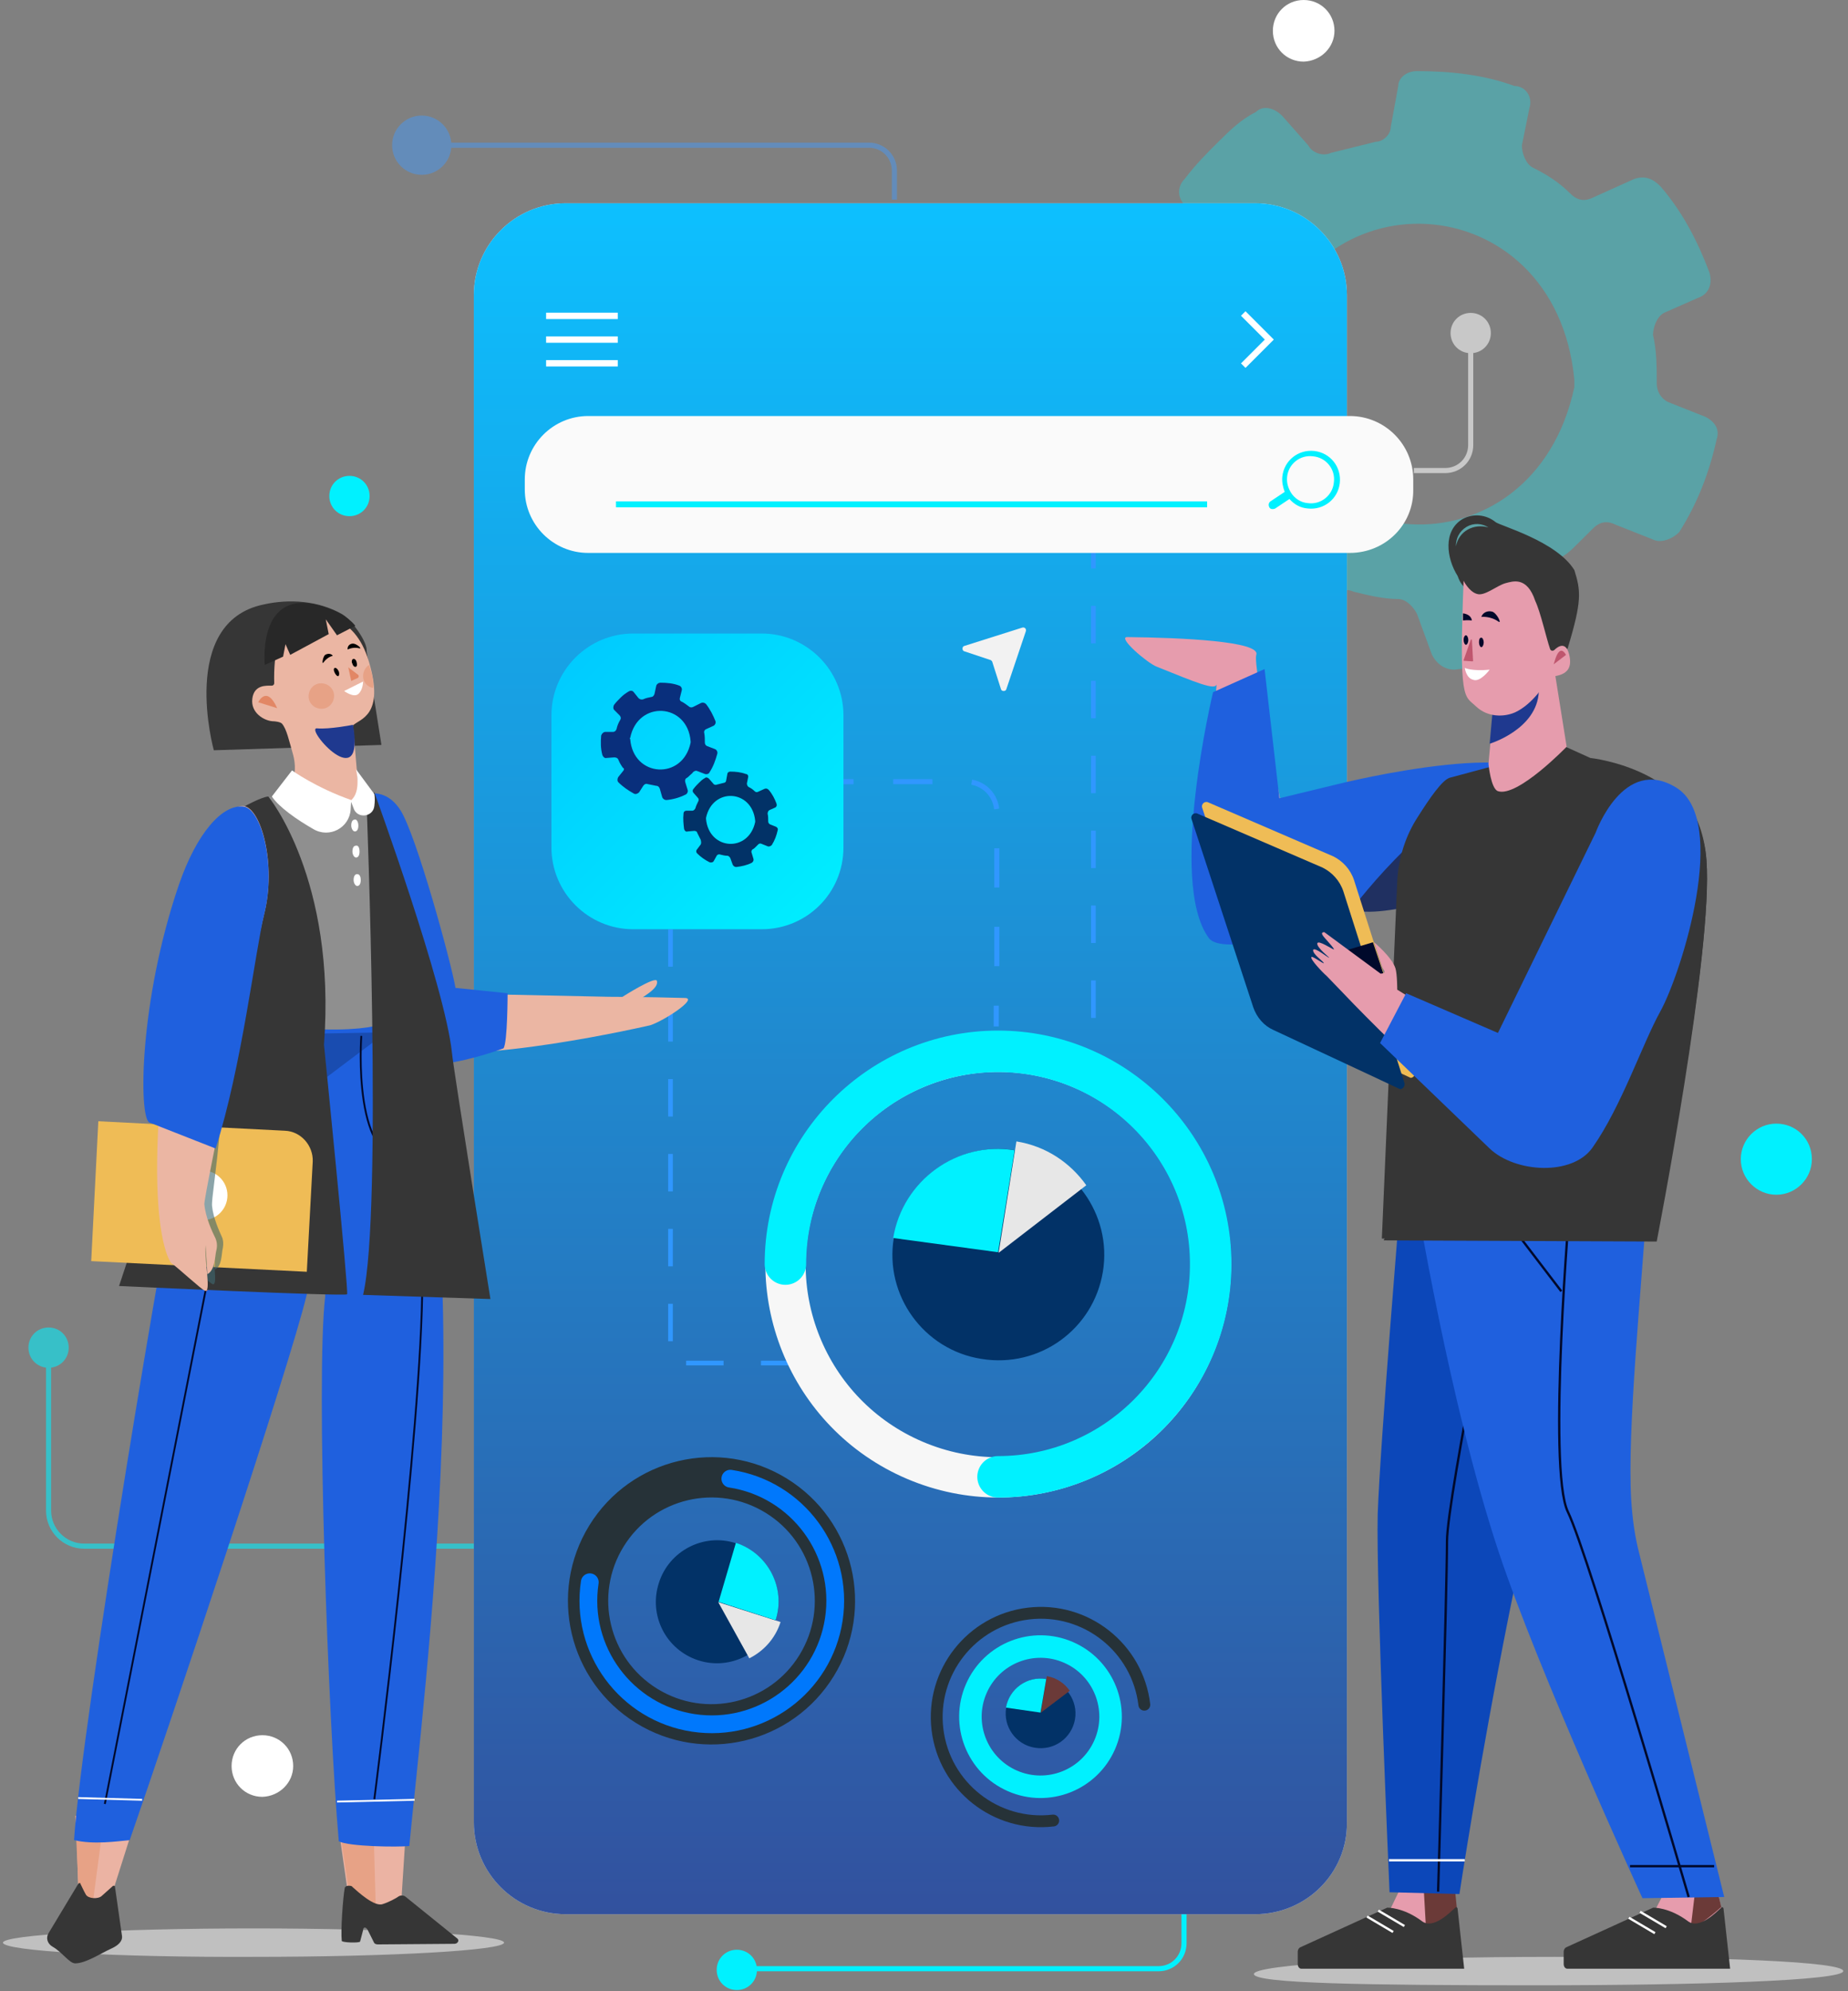 <svg xmlns="http://www.w3.org/2000/svg" fill="none" viewBox="0 0 312 336" height="336" width="312">
<rect x="0" y="0" width="312" height="336" fill="#808080" stroke="none"/>
<path fill="#00F1FF" d="M207.605 89.162L203.81 94.18C202.545 95.435 202.545 97.317 203.81 98.571C207.605 102.335 212.032 105.472 217.093 107.981C218.99 108.609 220.888 107.981 221.52 106.727L224.683 101.081C225.315 99.826 227.213 99.199 228.478 99.826C231.008 100.453 233.538 101.081 236.068 101.081C237.333 101.081 238.598 102.335 239.231 103.59L241.761 110.491C242.393 111.745 243.658 113 245.556 113C251.248 112.373 256.941 111.118 262.001 108.609C263.266 107.981 264.531 106.099 263.899 104.217L262.001 97.944C261.369 96.689 262.001 94.808 263.266 94.18C264.531 93.553 265.164 92.925 266.429 91.671C267.061 91.043 268.326 89.789 268.959 89.162C270.224 87.907 271.489 87.907 272.754 88.534L279.079 91.043C280.344 91.671 282.242 91.043 283.507 89.789C286.669 84.77 288.567 79.752 289.832 74.106C290.464 72.224 289.199 70.969 287.934 70.342L281.609 67.832C280.344 67.205 279.712 65.95 279.712 64.696C279.712 62.186 279.712 59.05 279.079 56.54C279.079 55.286 279.712 53.404 280.977 52.776L286.669 50.267C288.567 49.64 289.199 47.758 288.567 45.876C286.669 40.857 284.139 35.839 280.344 31.447C279.079 30.193 277.814 29.565 275.917 30.193L268.959 33.329C267.694 33.957 266.429 33.956 265.164 32.702C263.266 30.82 261.369 29.565 258.839 28.311C257.574 27.683 256.941 25.801 256.941 24.547L258.206 18.273C258.839 16.391 257.574 14.509 255.676 14.509C250.616 12.627 244.923 12 239.231 12C237.333 12 236.068 13.255 236.068 14.509L234.803 21.41C234.803 22.665 233.538 23.919 232.273 23.919C229.743 24.547 227.213 25.174 224.683 25.801C223.418 26.428 221.52 25.801 220.888 24.547L216.46 19.528C215.195 18.273 213.298 17.646 212.033 18.901C209.502 20.155 207.605 22.037 205.707 23.919C203.81 25.801 201.912 27.683 200.015 30.193C198.75 31.447 198.75 33.329 200.015 34.584L204.442 39.602C205.707 40.857 205.707 42.112 205.075 43.366C203.81 45.876 202.545 48.385 201.912 50.894C201.28 52.149 200.015 53.404 198.75 53.404H192.425C190.527 53.404 189.262 54.658 189.262 56.54C188.629 62.186 189.262 67.832 189.895 72.851C190.527 74.733 191.792 75.988 193.69 75.36L200.647 74.733C201.912 74.733 203.81 75.36 203.81 76.615C205.075 79.124 206.34 81.633 207.605 84.143C208.237 86.652 208.237 87.907 207.605 89.162ZM213.298 60.932C220.255 28.311 262.634 30.82 265.796 64.068C265.796 64.696 265.796 64.696 265.796 65.323C258.839 97.944 216.46 95.435 213.298 62.186C213.298 61.559 213.298 61.559 213.298 60.932Z" opacity="0.3"></path>
<g opacity="0.57">
<path fill="white" d="M251.7 56.2C251.7 54.3 250.2 52.8 248.3 52.8C246.4 52.8 244.9 54.3 244.9 56.2C244.9 58.1 246.4 59.6 248.3 59.6C250.2 59.6 251.7 58.1 251.7 56.2Z"></path>
<path stroke-miterlimit="10" stroke-width="0.863" stroke="white" d="M248.301 56.2V75.1C248.301 77.5 246.401 79.4 244.001 79.4H238.701"></path>
<path fill="#4E96E6" d="M71.201 29.5C73.963 29.5 76.201 27.261 76.201 24.5C76.201 21.739 73.963 19.5 71.201 19.5C68.44 19.5 66.201 21.739 66.201 24.5C66.201 27.261 68.44 29.5 71.201 29.5Z"></path>
<path stroke-miterlimit="10" stroke-width="0.863" stroke="#4E96E6" d="M76.102 24.5H146.702C149.102 24.5 151.002 26.4 151.002 28.8V33.7"></path>
<path fill="#00F1FF" d="M11.601 227.4C11.601 225.5 10.101 224 8.201 224C6.301 224 4.801 225.5 4.801 227.4C4.801 229.3 6.301 230.8 8.201 230.8C10.101 230.8 11.601 229.3 11.601 227.4Z"></path>
<path stroke-miterlimit="10" stroke-width="0.863" stroke="#00F1FF" d="M8.201 227.4V254.9C8.201 258.2 10.901 260.9 14.201 260.9H82.201"></path>
</g>
<path stroke-miterlimit="10" stroke-width="0.863" stroke="#00F1FF" d="M125 332.2H195.6C198 332.2 199.9 330.3 199.9 327.9V323"></path>
<path fill="#D6E4FF" d="M211.9 323H95.5C86.9 323 80 316 80 307.5V49.8C80 41.2 87 34.3 95.5 34.3H211.9C220.5 34.3 227.4 41.3 227.4 49.8V307.5C227.5 316.1 220.5 323 211.9 323Z"></path>
<path fill="url(#paint0_linear_738_911)" d="M211.9 323H95.5C86.9 323 80 316 80 307.5V49.8C80 41.2 87 34.3 95.5 34.3H211.9C220.5 34.3 227.4 41.3 227.4 49.8V307.5C227.5 316.1 220.5 323 211.9 323Z"></path>
<path stroke-miterlimit="10" stroke-width="1.075" stroke="white" d="M92.199 53.301H104.299"></path>
<path stroke-miterlimit="10" stroke-width="1.075" stroke="white" d="M92.199 57.301H104.299"></path>
<path stroke-miterlimit="10" stroke-width="1.075" stroke="white" d="M92.199 61.301H104.299"></path>
<path stroke-miterlimit="10" stroke-width="1.075" stroke="white" d="M209.898 61.7L214.298 57.3L209.898 52.9"></path>
<path stroke-miterlimit="10" stroke-width="0.863" stroke="#3097FF" d="M140.699 131.9H144.099"></path>
<path stroke-dasharray="6.63 6.63" stroke-miterlimit="10" stroke-width="0.863" stroke="#3097FF" d="M150.799 131.9H163.099C165.999 131.9 168.299 134.2 168.299 137.1V166.5"></path>
<path stroke-miterlimit="10" stroke-width="0.863" stroke="#3097FF" d="M168.199 169.7V173.2"></path>
<path stroke-dasharray="6.32 6.32" stroke-miterlimit="10" stroke-width="0.79" stroke="#3097FF" d="M184.6 184.4V92.3"></path>
<path stroke-dasharray="6.32 6.32" stroke-miterlimit="10" stroke-width="0.79" stroke="#3097FF" d="M113.199 156.8V230H135.499"></path>
<path fill="#F2F2F2" d="M167.3 111.4L162.8 109.9C162.4 109.8 162.4 109.1 162.8 109L172.6 105.9C173 105.8 173.3 106.1 173.2 106.5L169.9 116.3C169.8 116.7 169.1 116.7 169 116.3L167.5 111.6C167.5 111.6 167.4 111.5 167.3 111.4Z"></path>
<path fill="url(#paint1_linear_738_911)" d="M128.6 156.8H106.9C99.3 156.8 93.1 150.6 93.1 143V120.7C93.1 113.1 99.3 106.9 106.9 106.9H128.6C136.2 106.9 142.4 113.1 142.4 120.7V143C142.4 150.7 136.2 156.8 128.6 156.8Z"></path>
<path fill="#092F7C" d="M105.199 130.1L104.399 131.1C104.199 131.4 104.199 131.8 104.399 132C105.199 132.8 106.099 133.4 106.999 133.9C107.299 134.1 107.699 133.9 107.899 133.7L108.599 132.6C108.799 132.3 109.099 132.2 109.299 132.3C109.799 132.4 110.299 132.5 110.799 132.6C111.099 132.6 111.299 132.8 111.399 133.1L111.799 134.5C111.899 134.8 112.199 135 112.499 135C113.599 134.9 114.699 134.6 115.699 134.1C115.999 134 116.199 133.6 116.099 133.3L115.699 132C115.599 131.7 115.699 131.4 115.899 131.3C116.099 131.2 116.299 131 116.499 130.8C116.699 130.6 116.899 130.5 116.999 130.3C117.199 130.1 117.499 130 117.699 130.1L118.999 130.6C119.299 130.7 119.699 130.6 119.799 130.3C120.399 129.4 120.799 128.3 121.099 127.2C121.199 126.9 120.999 126.5 120.699 126.4L119.399 125.9C119.099 125.8 118.999 125.5 118.999 125.3C118.999 124.8 118.999 124.2 118.899 123.7C118.799 123.4 118.999 123.1 119.299 123L120.399 122.5C120.699 122.4 120.899 122 120.799 121.7C120.399 120.7 119.899 119.7 119.199 118.8C118.999 118.6 118.699 118.5 118.399 118.6L116.999 119.3C116.799 119.4 116.499 119.4 116.299 119.2C115.899 118.9 115.499 118.6 115.099 118.4C114.799 118.3 114.699 118 114.799 117.7L115.099 116.5C115.199 116.2 114.999 115.8 114.699 115.7C113.699 115.3 112.599 115.2 111.499 115.2C111.199 115.2 110.899 115.4 110.799 115.7L110.499 117.1C110.399 117.4 110.199 117.6 109.999 117.6C109.499 117.7 108.999 117.8 108.599 118C108.299 118.1 107.999 118 107.799 117.8L106.999 116.8C106.799 116.5 106.399 116.5 106.099 116.7C105.599 117 105.199 117.3 104.799 117.7C104.399 118.1 103.999 118.5 103.699 118.9C103.499 119.2 103.499 119.6 103.699 119.8L104.599 120.7C104.799 120.9 104.899 121.2 104.699 121.5C104.399 122 104.199 122.5 104.099 123C103.999 123.3 103.799 123.5 103.499 123.5H102.199C101.899 123.5 101.599 123.8 101.499 124.1C101.399 125.2 101.399 126.3 101.699 127.4C101.799 127.7 102.099 128 102.399 127.9L103.699 127.8C103.999 127.8 104.299 127.9 104.399 128.2C104.599 128.7 104.899 129.2 105.199 129.6C105.399 129.6 105.399 129.9 105.199 130.1ZM106.399 124.5C107.699 118.1 116.099 118.6 116.599 125.1C116.599 125.2 116.599 125.2 116.599 125.3C115.299 131.7 106.899 131.2 106.399 124.7C106.299 124.6 106.299 124.6 106.399 124.5Z"></path>
<path fill="#023267" d="M118.299 142.5L117.699 143.3C117.499 143.5 117.499 143.8 117.699 144C118.299 144.6 118.999 145.1 119.799 145.5C120.099 145.6 120.399 145.5 120.499 145.3L120.999 144.4C121.099 144.2 121.399 144.1 121.599 144.2C121.999 144.3 122.399 144.4 122.799 144.4C122.999 144.4 123.199 144.6 123.299 144.8L123.699 145.9C123.799 146.1 123.999 146.3 124.299 146.3C125.199 146.2 126.099 146 126.899 145.6C127.099 145.5 127.299 145.2 127.199 144.9L126.899 143.9C126.799 143.7 126.899 143.4 127.099 143.3C127.299 143.2 127.399 143.1 127.599 142.9C127.699 142.8 127.899 142.6 127.999 142.5C128.199 142.3 128.399 142.3 128.599 142.4L129.599 142.8C129.799 142.9 130.099 142.8 130.299 142.6C130.799 141.8 131.099 141 131.299 140.1C131.399 139.8 131.199 139.6 130.999 139.5L129.999 139.1C129.799 139 129.699 138.8 129.699 138.6C129.699 138.2 129.699 137.7 129.599 137.3C129.599 137.1 129.699 136.8 129.899 136.7L130.799 136.3C131.099 136.2 131.199 135.9 131.099 135.6C130.799 134.8 130.399 134 129.799 133.3C129.599 133.1 129.399 133 129.099 133.1L127.999 133.6C127.799 133.7 127.599 133.7 127.399 133.5C127.099 133.2 126.799 133 126.399 132.8C126.199 132.7 126.099 132.4 126.099 132.2L126.299 131.2C126.399 130.9 126.199 130.6 125.899 130.6C125.099 130.3 124.199 130.2 123.299 130.2C122.999 130.2 122.799 130.4 122.799 130.6L122.599 131.7C122.599 131.9 122.399 132.1 122.199 132.1C121.799 132.2 121.399 132.3 120.999 132.4C120.799 132.5 120.499 132.4 120.399 132.2L119.699 131.4C119.499 131.2 119.199 131.1 118.999 131.3C118.599 131.5 118.299 131.8 117.999 132.1C117.699 132.4 117.399 132.7 117.099 133.1C116.899 133.3 116.899 133.6 117.099 133.8L117.799 134.6C117.999 134.8 117.999 135 117.899 135.2C117.699 135.6 117.499 136 117.399 136.4C117.299 136.6 117.099 136.8 116.899 136.8H115.899C115.599 136.8 115.399 137 115.399 137.3C115.299 138.2 115.399 139.1 115.499 139.9C115.599 140.2 115.799 140.4 116.099 140.3L117.199 140.2C117.399 140.2 117.699 140.3 117.699 140.5C117.899 140.9 118.099 141.3 118.299 141.7C118.399 142.1 118.399 142.3 118.299 142.5ZM119.199 138C120.299 132.8 126.999 133.2 127.499 138.5C127.499 138.6 127.499 138.6 127.499 138.7C126.399 143.9 119.699 143.5 119.199 138.2C119.199 138.1 119.199 138.1 119.199 138Z"></path>
<path fill="#FAFAFA" d="M227.9 93.3H99.3C93.4 93.3 88.6 88.5 88.6 82.6V80.9C88.6 75 93.4 70.2 99.3 70.2H227.9C233.8 70.2 238.6 75 238.6 80.9V82.6C238.7 88.5 233.9 93.3 227.9 93.3Z"></path>
<path stroke-miterlimit="10" stroke="#00F1FF" d="M104 85.101H203.8"></path>
<path fill="#00F1FF" d="M214.299 85.6C214.399 85.8 214.599 85.9 214.799 85.9C214.999 85.9 215.099 85.9 215.299 85.8L217.699 84.201C218.499 85.1 219.499 85.701 220.799 85.8C223.499 86.1 225.899 84.201 226.199 81.501C226.499 78.8 224.599 76.4 221.899 76.1C219.199 75.8 216.799 77.701 216.499 80.4C216.399 81.3 216.599 82.201 216.899 83.001L214.499 84.6C214.199 84.8 214.099 85.201 214.299 85.6ZM217.999 83.201C217.999 83.201 217.999 83.1 217.999 83.201C217.999 83.1 217.899 83.1 217.999 83.201C217.499 82.4 217.199 81.501 217.299 80.501C217.499 78.3 219.499 76.701 221.699 77.001C223.899 77.201 225.499 79.201 225.199 81.4C224.999 83.6 222.999 85.201 220.799 84.9C219.599 84.8 218.599 84.1 217.999 83.201Z"></path>
<path stroke-miterlimit="10" stroke-width="6.8" stroke="#F7F7F7" d="M201.565 227.427C209.321 209.181 200.817 188.101 182.57 180.344C164.323 172.588 143.244 181.092 135.487 199.339C127.731 217.586 136.235 238.666 154.482 246.422C172.729 254.178 193.809 245.674 201.565 227.427Z"></path>
<path stroke-linecap="round" stroke-miterlimit="10" stroke-width="7" stroke="#00F1FF" d="M168.5 249.2C188.3 249.2 204.4 233.1 204.4 213.3C204.4 193.5 188.3 177.4 168.5 177.4C148.7 177.4 132.6 193.5 132.6 213.3"></path>
<path fill="#023267" d="M186.2 214.601C187.8 204.901 181.1 195.701 171.4 194.101C161.7 192.501 152.5 199.201 150.9 208.901C149.3 218.601 156 227.801 165.7 229.301C175.5 230.901 184.6 224.301 186.2 214.601Z"></path>
<path fill="#E7E7E7" d="M168.6 211.401L183.4 200.001C180.7 196.201 176.6 193.401 171.6 192.601L168.6 211.401Z"></path>
<path fill="#00F1FF" d="M171.301 194.101C161.601 192.501 152.401 199.201 150.801 208.901L168.501 211.301L171.301 194.101Z"></path>
<path stroke-miterlimit="10" stroke-width="6.8" stroke="#263238" d="M109.185 287.86C118.98 293.901 131.819 290.858 137.861 281.063C143.902 271.268 140.859 258.429 131.064 252.388C121.269 246.346 108.43 249.389 102.389 259.184C96.347 268.979 99.39 281.818 109.185 287.86Z"></path>
<path stroke-linecap="round" stroke-miterlimit="10" stroke-width="3" stroke="#0078FC" d="M99.573 266.987C97.847 278.35 105.683 288.992 117.046 290.718C128.408 292.444 139.051 284.608 140.777 273.246C142.503 261.883 134.667 251.24 123.304 249.514"></path>
<path fill="#023267" d="M117.885 280.161C123.312 281.925 129.176 278.882 130.94 273.455C132.703 268.028 129.66 262.164 124.233 260.4C118.806 258.636 112.942 261.679 111.236 267.115C109.464 272.6 112.458 278.397 117.885 280.161Z"></path>
<path fill="#E7E7E7" d="M121.256 270.34L126.508 279.827C128.924 278.609 130.888 276.5 131.783 273.7L121.256 270.34Z"></path>
<path fill="#00F1FF" d="M130.949 273.397C132.712 267.97 129.669 262.106 124.242 260.343L121.322 270.291L130.949 273.397Z"></path>
<path stroke-miterlimit="10" stroke-width="3.8" stroke="#00F1FF" d="M186.517 294.388C189.123 288.397 186.379 281.427 180.388 278.821C174.397 276.215 167.427 278.959 164.821 284.95C162.214 290.941 164.958 297.911 170.95 300.517C176.941 303.123 183.911 300.379 186.517 294.388Z"></path>
<path stroke-linecap="round" stroke-miterlimit="10" stroke-width="2" stroke="#263238" d="M193.197 287.652C192.049 278.02 183.284 271.122 173.652 272.269C164.021 273.417 157.122 282.182 158.27 291.814C159.418 301.446 168.183 308.344 177.815 307.196"></path>
<path fill="#023267" d="M181.49 290.121C182.044 286.929 179.862 283.879 176.67 283.325C173.478 282.771 170.428 284.953 169.874 288.145C169.32 291.337 171.502 294.387 174.695 294.908C177.919 295.462 180.936 293.313 181.49 290.121Z"></path>
<path fill="#6B3A38" d="M175.7 289.017L180.608 285.302C179.729 284.042 178.386 283.108 176.741 282.831L175.7 289.017Z"></path>
<path fill="#00F1FF" d="M176.637 283.324C173.445 282.77 170.395 284.952 169.841 288.144L175.667 288.984L176.637 283.324Z"></path>
<path fill="#363636" d="M64.399 125.7L61.899 109.9C62.099 108.3 59.199 104.4 57.699 103.6C53.799 101.4 48.999 101 44.499 102C30.099 105 36.099 126.6 36.099 126.6"></path>
<path fill="#EBB6A3" d="M46.299 115.301C46.299 115.501 46.099 115.701 45.899 115.701C44.999 115.701 42.899 115.501 42.599 117.901C42.299 120.301 44.599 121.601 45.999 121.701C46.399 121.701 47.299 121.801 47.599 122.101C48.399 123.001 48.799 125.001 49.499 127.401C50.899 132.801 46.699 135.301 46.699 135.301C46.699 135.301 60.899 142.301 60.699 135.301L59.599 122.401C60.699 121.301 64.999 120.801 62.299 111.701C59.799 103.201 53.599 103.801 51.999 104.101C50.599 104.201 45.999 104.501 46.299 115.301Z"></path>
<path fill="#E28765" d="M43.6 118.501C43.6 118.501 45 115.501 46.8 119.501Z"></path>
<path fill="#E7A286" d="M54.2 115.301C55.4 115.301 56.4 116.201 56.4 117.401C56.4 118.601 55.5 119.601 54.3 119.601C53.1 119.601 52.1 118.701 52.1 117.501C52.1 116.301 53 115.301 54.2 115.301Z"></path>
<path fill="#E7A286" d="M62.999 116.1C61.999 115.9 61.299 115.1 61.299 114.1C61.299 113.3 61.699 112.6 62.299 112.2C62.299 112.2 63.199 114.5 62.999 116.1Z"></path>
<path fill="white" d="M61.3 115.001L58.1 116.601C58.1 116.601 59.7 117.801 60.5 117.101C61.3 116.401 61.3 115.001 61.3 115.001Z"></path>
<path fill="#E28765" d="M58.799 112.601L59.299 114.901L60.399 114.401C60.599 114.301 60.599 114.001 60.499 113.901L58.799 112.601Z"></path>
<path fill="black" d="M54.599 111.801C54.3 112.201 54.499 110.801 54.9 110.501C55.4 110.201 55.999 110.301 56.2 110.701C56.3 110.601 55.3 110.801 54.599 111.801Z"></path>
<path fill="black" d="M60.699 109.401C61.199 109.501 60.199 108.601 59.599 108.601C58.999 108.601 58.599 109.101 58.699 109.601C58.699 109.601 59.599 109.101 60.699 109.401Z"></path>
<path fill="black" d="M56.499 113.5C56.699 113.9 56.899 114.1 57.099 114.1C57.299 114 57.299 113.6 57.199 113.3C56.999 112.9 56.799 112.7 56.599 112.7C56.299 112.7 56.299 113.1 56.499 113.5Z"></path>
<path fill="black" d="M59.5 112C59.6 112.4 59.9 112.6 60.1 112.5C60.3 112.4 60.3 112.1 60.2 111.7C60.1 111.3 59.8 111.1 59.6 111.2C59.4 111.3 59.3 111.7 59.5 112Z"></path>
<path fill="#1F398F" d="M59.599 122.301C59.599 122.301 55.599 123.101 53.499 122.901C51.399 122.801 61.699 134.601 59.599 122.301Z"></path>
<path fill="#282828" d="M55.599 102.7C56.699 103.1 58.599 103.9 59.998 105.6L56.898 107.2L54.998 104.5L55.498 107L48.998 110.5L48.199 108.7L47.798 110.8L44.699 112.2C44.699 112 43.298 98.001 55.599 102.7Z"></path>
<path fill="white" d="M0.5 327.8C0.5 326.5 19.4 325.4 42.8 325.4C66.1 325.4 85.1 326.5 85.1 327.8C85.1 329.1 66.2 330.2 42.8 330.2C19.4 330.3 0.5 329.2 0.5 327.8Z" opacity="0.5"></path>
<path fill="#EBB3A3" d="M57.301 309.4L58.801 319.9C58.801 319.9 61.201 326.8 63.401 324.2C65.601 321.5 67.801 320.1 67.801 320.1L68.501 309.2L57.301 309.4Z"></path>
<path fill="#E7A286" d="M63.1 309.8L63.5 324C63.5 324 56.6 325 59.1 320.4L57.6 310.5L63.1 309.8Z"></path>
<path fill="#EBB3A3" d="M22.4 308.6L19.1 319C19.1 319 16.6 321.2 15.7 321.1C14.1 321 13.2 318.2 13.2 318.2L12.9 308.6H22.4Z"></path>
<path fill="#E7A286" d="M17.7 305.8L15.4 323.1C15.4 323.1 10.7 324.3 13.3 319.7L12.7 306.4L17.7 305.8Z"></path>
<path fill="#363636" d="M68.4 320L77.2 327.1C77.6 327.4 77.3 328 76.7 328L63.8 328.1C63.5 328.1 63.2 328 63.1 327.7L62.1 325.7C61.8 325.1 61.3 325.1 61.3 325.7L60.8 327.6C60.8 327.9 57.7 327.8 57.7 327.5C57.5 325.8 57.9 320.2 58.2 318.6C58.2 318.4 58.5 318.2 58.8 318.2C59.1 318.2 59.4 318.2 59.5 318.4C60.4 319.2 63.2 321.8 64.6 321.3C65.6 321 66.9 320.3 67.3 320C67.6 319.8 68.1 319.8 68.4 320Z"></path>
<path fill="#363636" d="M13.2 317.9L8.2 326.2C7.7 327 8 328 8.9 328.5C10.5 329.4 11.7 331.3 12.7 331.3C14.5 331.3 17.2 329.5 18.8 328.8C19.9 328.3 20.7 327.6 20.6 326.7L19.4 318.3C19.4 318.2 19.2 318.2 19.1 318.2L17.2 319.9C16.6 320.5 14.9 320.4 14.5 319.7C14.2 319.2 13.5 317.7 13.5 317.7C13.4 317.8 13.2 317.8 13.2 317.9Z"></path>
<path fill="#1F60DE" d="M39.5 171.2C35.5 178.3 33.4 183.5 31.1 192.5C28.4 203 13.7 291.5 12.5 310.5C15.8 311.3 19.8 310.7 21.9 310.5C28.5 291.5 49 230.3 51.8 218.4C52.2 216.6 55.1 217 54.9 218.8C53.3 232.5 55.4 290.4 57.2 310.7C58.9 311.6 67.1 311.7 69.1 311.5C71.3 288.1 82.8 199.3 65.4 170.5C57.3 169.6 47.6 171 39.5 171.2Z"></path>
<path stroke-miterlimit="10" stroke-width="0.31" stroke="#00092B" d="M64.199 173.8C64.199 173.8 71.299 191.3 71.299 216.1C71.299 240.9 63.199 303.6 63.199 303.6"></path>
<path stroke-miterlimit="10" stroke-width="0.31" stroke="#00092B" d="M17.699 304.4L43.499 173"></path>
<path stroke-miterlimit="10" stroke-width="0.31" stroke="white" d="M48.4 173.601C48.4 173.601 48.2 196.301 38 194.501"></path>
<path fill="black" d="M65.201 174.2L32.401 198.9C32.401 198.9 31.001 185.6 36.901 174.7L65.201 174.2Z" opacity="0.21"></path>
<path stroke-miterlimit="10" stroke-width="0.31" stroke="#00092B" d="M69.501 195.6C59.301 197.4 61.001 174.8 61.001 174.8"></path>
<path fill="#C00B00" d="M49.899 132.5C49.899 132.5 47.799 131.9 48.199 132.3C48.499 132.7 49.299 133.2 49.999 133.7L49.899 132.5Z"></path>
<path stroke-miterlimit="10" stroke-width="0.31" stroke="white" d="M56.9 304L70 303.7"></path>
<path stroke-miterlimit="10" stroke-width="0.31" stroke="white" d="M13.199 303.4L23.999 303.7"></path>
<path fill="#CF6A49" d="M29.8 213.8C29.8 213.6 29.6 211.8 29.6 211.8L30.4 214.5L29.8 213.8Z"></path>
<path fill="#CF6A49" d="M34.999 216.4L35.599 216.9C35.599 216.9 34.999 218 34.699 217.9C34.799 217.9 35.199 217.4 34.999 216.4Z"></path>
<path fill="#EBB6A3" d="M115.698 168.399C108.398 168.199 103.498 168.199 102.798 168.199L79.198 167.699L79.298 167.599C79.298 167.599 78.098 167.599 77.298 167.499C76.898 167.499 76.598 167.199 76.498 166.799C74.198 157.199 69.598 131.999 61.398 134.099C61.298 134.099 62.198 134.799 62.498 135.199C65.198 138.599 66.398 154.999 66.398 154.999C66.498 155.299 66.398 156.399 66.398 157.999C63.498 174.599 66.998 175.899 66.998 175.899C67.498 176.199 68.098 176.499 68.698 176.699C68.698 176.699 68.698 176.699 68.698 176.799C79.298 180.099 109.798 172.999 109.798 172.999C112.198 172.199 117.798 168.499 115.698 168.399Z"></path>
<path fill="#1F60DE" d="M61.199 134.2C61.199 134.2 64.899 132.5 67.599 136.7C70.299 140.9 76.199 162.5 76.899 166.7L85.699 167.6C85.699 167.6 85.699 176 84.999 176.9C84.999 176.9 69.799 182.7 65.799 177.7C61.899 172.7 61.199 134.2 61.199 134.2Z"></path>
<path fill="#EBB6A3" d="M105.1 168.2C105.1 168.2 110.6 164.7 110.9 165.5C111.4 167.2 106.7 168.9 107.3 169.5C107.3 169.5 106 168.7 105.1 168.2Z"></path>
<path fill="#8F8F8F" d="M63.2 134.2C62.999 134.8 69.799 151 69.499 156.6C69.2 162.2 65.4 171.5 65.7 172.3C65.7 172.3 61.4 175.7 37.599 172C30.299 165.6 36.7 143.9 39.2 137C39.2 137 43.9 134.7 45.9 134.5C45.9 134.5 53.8 137 63.2 134.2Z"></path>
<path fill="#363636" d="M41.2 136.1C41.2 136.1 44.1 134.5 45.3 134.4C45.3 134.4 56.8 148.3 54.7 176.3C54.7 176.3 58.9 218 58.6 218.4C58.3 218.8 20.1 217 20.1 217C20.1 217 46.2 139.1 41.2 136.1Z"></path>
<path fill="#363636" d="M61.899 135.8C61.899 135.8 64.599 204.6 61.299 218.5L82.799 219.2C82.799 219.2 76.499 180.1 76.299 177.6C75.099 166.3 63.199 133.7 63.199 133.7L61.899 135.8Z"></path>
<path fill="#EFBC56" d="M51.8 214.6L15.4 212.8L16.6 189.2L48.1 190.8C50.8 190.9 52.9 193.3 52.8 196L51.8 214.6Z"></path>
<path fill="white" d="M34.2 205.9C36.52 205.9 38.4 204.02 38.4 201.7C38.4 199.38 36.52 197.5 34.2 197.5C31.88 197.5 30 199.38 30 201.7C30 204.02 31.88 205.9 34.2 205.9Z"></path>
<path fill="white" d="M45.9 134.4L49.3 130C49.3 130 53.3 132.9 59.3 135L59.2 136.6C59 139.7 55.6 141.5 52.9 139.9C50.1 138.3 47.1 136.2 45.9 134.4Z"></path>
<path fill="white" d="M60.101 129.8C60.101 129.8 61.101 133.6 59.201 135.1L59.701 136.4C60.301 138.2 63.001 137.9 63.201 136C63.301 135.2 63.301 134.6 63.201 134L60.101 129.8Z"></path>
<path fill="white" d="M60.501 139.3C60.501 139.9 60.301 140.3 59.901 140.3C59.601 140.3 59.301 139.8 59.301 139.3C59.301 138.7 59.501 138.3 59.901 138.3C60.201 138.2 60.501 138.7 60.501 139.3Z"></path>
<path fill="white" d="M60.7 143.7C60.7 144.3 60.5 144.7 60.1 144.7C59.8 144.7 59.5 144.2 59.5 143.7C59.5 143.1 59.7 142.7 60.1 142.7C60.5 142.6 60.7 143.1 60.7 143.7Z"></path>
<path fill="white" d="M60.901 148.5C60.901 149.1 60.701 149.5 60.301 149.5C60.001 149.5 59.701 149 59.701 148.5C59.701 147.9 59.901 147.5 60.301 147.5C60.701 147.5 60.901 147.9 60.901 148.5Z"></path>
<path fill="#3F6870" d="M32.3 186C32.3 186 27.4 188.3 31.2 202.3C31.4 203 31.6 203.9 31.4 204.6L30.5 210.6C30.4 211.2 30.3 212.1 30.8 212.5C31.5 213 35.4 216.5 35.9 216.7C36.9 217 35.8 212.3 36 209.7C36 209.3 36.1 211.3 36.2 212.2L36.3 214.2C37.5 213.7 37.4 211.4 37.6 210.7C37.8 209.7 37.6 209 37.5 208.8C37 207.7 36 205.5 35.8 203.5C35.7 202.3 36.5 198 37.2 189.9L32.3 186Z" opacity="0.6"></path>
<path fill="#EBB6A3" d="M31.6 151.8C22.4 203.1 28.4 212.8 29 213.2C29.8 213.7 34 217.6 34.6 217.8C35.7 218.2 34.5 212.9 34.7 210.2C34.7 209.7 34.8 211.9 34.9 212.9L35 215C36.3 214.4 36.3 211.9 36.5 211.1C36.8 210 36.5 209.3 36.4 209C35.8 207.8 34.7 205.4 34.5 203.2C34.4 201.9 43.1 160.3 44.6 154.2C46.7 145.9 44.1 136.3 41.1 136C37.5 135.7 32.4 147.6 31.6 151.8Z"></path>
<path fill="#1F60DE" d="M36.4 193.8C40.8 180.1 43.1 160.4 44.6 154.3C46.7 146 44.1 136.4 41.1 136.1C37.5 135.7 33.2 140.6 30.2 149.3C23.5 168.9 23.4 188.4 25.2 189.4"></path>
<path fill="white" d="M211.699 333.1C211.699 331.5 234.399 330.2 262.399 330.2C290.399 330.2 311.199 331 311.199 332.6C311.199 334.2 286.999 335 258.999 335C230.999 335 211.699 334.7 211.699 333.1Z" opacity="0.5"></path>
<path fill="#E69CAD" d="M234.8 322L236.3 318.9L245.6 319.3L245.8 322L241.5 329.5L233.6 323.5L234.8 322Z"></path>
<path fill="#6B3A38" d="M240.4 319.2L240.8 326.3C240.8 326.3 243.2 324.9 246 322.4L245.6 318.4L240.4 319.2Z"></path>
<path fill="#363636" d="M234.2 321.901C234.2 321.901 236.9 321.801 240.1 324.201C242 325.601 244.8 322.701 245.7 321.901C245.9 321.701 246.1 321.901 246.1 322.201L247.2 332.201H219.7C219.4 332.201 219.1 331.901 219.1 331.401V329.301C219.1 329.001 219.3 328.701 219.5 328.601L234.2 321.901Z"></path>
<path stroke-miterlimit="10" stroke-width="0.391" stroke="white" d="M232.699 322.4L237.099 325"></path>
<path stroke-miterlimit="10" stroke-width="0.391" stroke="white" d="M230.799 323.4L235.199 326"></path>
<path fill="#E69CAD" d="M279.6 322L281.2 318.9L289.7 317.7L290.6 322L286.3 329.5L278.5 323.5L279.6 322Z"></path>
<path fill="#6B3A38" d="M286.2 319L285.4 325.7C285.4 325.7 287.8 324.3 290.6 321.8L289.8 318.4L286.2 319Z"></path>
<path fill="#363636" d="M279.1 321.9C279.1 321.9 281.8 321.8 285 324.2C286.9 325.6 289.7 322.7 290.6 321.9C290.8 321.7 291 321.9 291 322.2L292.1 332.2H264.6C264.3 332.2 264 331.9 264 331.4V329.3C264 329 264.2 328.7 264.4 328.6L279.1 321.9Z"></path>
<path stroke-miterlimit="10" stroke-width="0.391" stroke="white" d="M276.9 322.601L281.3 325.201"></path>
<path stroke-miterlimit="10" stroke-width="0.391" stroke="white" d="M275 323.601L279.4 326.201"></path>
<path fill="#363636" d="M247.9 99.6C248.3 100.1 248.8 100.7 249.4 100.9C250.7 101.4 252.3 100.3 253.8 99.2C255.2 98.1 257.9 99.9 258.3 100.2L261.5 110.7L261.2 110.8L261.3 111L261.4 111.2L264.7 109.4V109.3C267.1 101.4 266.9 99.7 265.8 96.2C262.8 91.3 253.2 88.7 252.5 88.1C250.9 86.8 248.7 86.6 246.9 87.6C243.6 89.6 244.2 94.2 246.1 97.2C246.5 98.4 247.1 99.1 247.9 99.6ZM251.3 89C248.8 88.3 246.3 89.6 245.8 92.2C245.8 90.9 246.3 89.7 247.6 88.9C248.8 88.2 250.2 88.3 251.3 89ZM262.9 110L262.2 110.4C262.7 109.9 263.2 109.6 263.6 109.5L262.9 110Z"></path>
<path fill="#0C47B9" d="M236.499 201.5C236.499 201.5 232.999 243.8 232.599 255.5C232.299 267.2 234.599 319.3 234.599 319.3L246.399 319.6C246.399 319.6 259.599 232.1 273.899 203.9L236.499 201.5Z"></path>
<path stroke-miterlimit="10" stroke-width="0.391" stroke="#00092B" d="M254.399 203.7C254.399 203.7 244.299 252.6 244.299 260.1C244.299 267.6 242.799 319.2 242.799 319.2"></path>
<path stroke-miterlimit="10" stroke-width="0.391" stroke="white" d="M247.3 313.9H234.5"></path>
<path fill="#1F60DE" d="M239 201.601C239 201.601 244.7 236.801 253 261.801C259.7 282.001 277.3 320.301 277.3 320.301L291.1 320.101L276.8 262.301C276 259.301 275.6 256.201 275.4 253.101C274.7 241.401 277.1 217.701 278.1 202.501L239 201.601Z"></path>
<path stroke-miterlimit="10" stroke-width="0.391" stroke="#00092B" d="M265.1 202.201C265.1 202.201 261.2 247.901 264.7 255.101C268.2 262.201 285.1 320.101 285.1 320.101"></path>
<path stroke-miterlimit="10" stroke-width="0.391" stroke="#00092B" d="M289.401 314.9H275.201"></path>
<path stroke-miterlimit="10" stroke-width="0.391" stroke="#00092B" d="M251.301 201.801L263.601 217.901"></path>
<path fill="#E69CAD" d="M256.299 134.9C256.299 134.9 256.799 131.1 253.299 130.5C249.799 129.9 240.299 127.4 216.299 135.7C216.299 135.7 211.499 112.3 212.099 110.5C212.899 108.2 199.399 107.6 190.299 107.5C188.599 107.5 193.699 111.9 195.299 112.5C201.999 115.2 205.099 116.5 205.399 115.5C205.399 115.5 202.699 148.1 206.599 151.5C210.399 154.8 260.099 146.4 256.299 134.9Z"></path>
<path fill="#1F60DE" d="M225.9 132.3C225.9 132.3 262.3 123.2 262 133.8C261.6 144.4 208.5 164.2 204.1 158.3C197.1 148.9 204.8 116.8 204.8 116.8L213.5 112.9L216 134.7L225.9 132.3Z"></path>
<path fill="#203061" d="M228.4 153.2C230.5 155.7 251.2 150.4 253.4 147C253.4 147 253.8 135.4 252.9 135.2C243.9 132.7 228.4 153.2 228.4 153.2Z"></path>
<path fill="#363636" d="M268.499 127.9C268.499 127.9 286.999 129.8 288.099 145.1C289.299 160.4 279.699 208.2 279.699 208.2L233.299 209L235.899 148.7C236.099 144.8 237.299 141 239.399 137.8C241.299 134.8 243.599 131.4 244.899 131.2L264.299 126L268.499 127.9Z"></path>
<path fill="#363636" d="M272.3 133.7C283.5 129.2 287.5 137.5 288.1 145.1C289.3 160.4 279.7 209.5 279.7 209.5L233.6 209.3"></path>
<path fill="#E69CAD" d="M262.599 114.1L264.499 126C264.499 126 256.199 134.6 252.899 133.5C251.699 133.1 251.299 128.9 251.299 128.9L252.099 120.3L260.699 112.5C260.699 112.5 261.999 113.4 262.199 113.8C262.599 114 262.599 114.1 262.599 114.1Z"></path>
<path fill="#1F398F" d="M260.899 112.4L252 120L251.5 125.5C251.5 125.5 259.499 123.1 259.799 116.7"></path>
<path fill="#EFBC56" d="M238.9 180.8L228.599 148.5C227.999 146.7 226.699 145.3 225.099 144.5L204 135.4C203.4 135.1 202.7 135.7 203 136.4L213.4 168.1C214 169.8 215.199 171.2 216.799 171.9L238 181.8C238.4 182.1 239.1 181.4 238.9 180.8Z"></path>
<path fill="#023267" d="M237.099 182.701L226.799 150.401C226.199 148.601 224.899 147.201 223.299 146.401L202.199 137.301C201.599 137.001 200.899 137.601 201.199 138.301L211.599 170.001C212.199 171.701 213.399 173.101 214.999 173.801L236.199 183.701C236.699 184.001 237.299 183.301 237.099 182.701Z"></path>
<path fill="#00092B" d="M231.8 159L224.1 161.3L233.9 165.3L231.8 159Z"></path>
<path fill="#E69CAD" d="M223.998 164.7C225.098 165.7 248.898 191.9 261.098 195.1C264.698 196 267.298 193 269.098 189.7L281.398 165.9L265.098 153.2C264.998 153.4 256.398 167.9 254.498 175.2C253.898 177.6 252.698 177.4 250.798 176.2L235.898 167C235.898 167 235.898 164.4 235.598 163.4C234.998 161.5 231.998 159 231.998 159L233.298 163C233.498 163.7 234.298 164.2 233.098 164.3L223.598 157.3C223.598 157.3 222.698 157.2 223.598 158.2C224.398 159.1 225.298 160.1 225.198 160.2C225.098 160.3 222.498 158.5 222.398 159.2C222.298 159.9 224.498 161.6 224.398 161.6C224.298 161.7 221.898 159.7 221.698 160.3C221.598 161 223.398 162.2 223.498 162.5C223.598 162.8 221.498 161.2 221.398 161.5C221.198 161.9 223.298 164.1 223.998 164.7Z"></path>
<path fill="#1F60DE" d="M269.398 140.5C269.398 140.5 274.098 127.4 282.998 132.9C291.998 138.4 283.898 164.2 280.298 170.7C277.298 176.1 273.798 186.6 268.898 193.6C265.498 198.5 255.798 197.9 251.498 193.8L232.998 176L237.398 167.6L252.898 174.3L269.398 140.5Z"></path>
<path fill="#E69CAD" d="M261.699 109.5C261.799 109.8 262.099 109.9 262.399 109.7C263.099 109 264.499 108.1 264.999 110.8C265.699 114.5 261.799 113.9 261.499 114.4C260.899 115.4 258.799 118.8 255.799 120.2C253.999 121 251.199 121.1 249.199 119.2C247.199 117.3 246.299 118.6 247.099 98C247.099 98 247.999 99.8 249.299 100.2C250.599 100.7 252.699 98.8 254.199 98.4C255.399 98.1 257.799 97.2 259.199 101.4C260.099 103.3 261.099 107.8 261.699 109.5Z"></path>
<path fill="white" d="M247.301 112.7C247.301 112.7 248.501 113.3 251.501 113C251.501 113 249.901 115.2 248.701 114.7C247.501 114.4 247.301 112.7 247.301 112.7Z"></path>
<path fill="#BF566E" d="M264.401 110.5L262.301 112.1C262.401 112 263.101 108.3 264.401 110.5Z"></path>
<path fill="#00092B" d="M249.699 108.4C249.699 108.8 249.899 109.2 250.099 109.2C250.299 109.2 250.499 108.8 250.499 108.4C250.499 108 250.299 107.6 250.099 107.6C249.799 107.6 249.699 107.9 249.699 108.4Z"></path>
<path fill="#00092B" d="M247.1 108C247.1 108.4 247.3 108.8 247.5 108.8C247.7 108.8 247.9 108.4 247.9 108C247.9 107.6 247.7 107.2 247.5 107.2C247.3 107.2 247.1 107.5 247.1 108Z"></path>
<path fill="#00092B" d="M253 104.9C253.6 105.3 252.7 103.4 251.9 103.2C251.1 103 250.3 103.4 250.1 104.1C250.1 104.1 251.6 103.9 253 104.9Z"></path>
<path fill="#00092B" d="M247 104.7C247.8 104.6 248.5 104.7 248.5 104.7C248.4 104 247.8 103.6 247 103.5"></path>
<path fill="#BF566E" d="M248.3 108L247.1 111.4C247.1 111.5 247.1 111.5 247.2 111.5L248.6 111.6C248.6 111.6 248.7 111.6 248.7 111.5L248.5 107.9C248.5 107.9 248.3 107.9 248.3 108Z"></path>
<path fill="#00F1FF" d="M62.4 83.7C62.4 81.8 60.9 80.3 59 80.3C57.1 80.3 55.6 81.8 55.6 83.7C55.6 85.6 57.1 87.1 59 87.1C60.9 87.1 62.4 85.6 62.4 83.7Z"></path>
<path fill="#00F1FF" d="M127.8 332.4C127.8 330.5 126.3 329 124.4 329C122.5 329 121 330.5 121 332.4C121 334.3 122.5 335.8 124.4 335.8C126.3 335.8 127.8 334.3 127.8 332.4Z"></path>
<path fill="white" d="M225.3 5.2C225.3 2.3 223 0 220.1 0C217.2 0 214.9 2.3 214.9 5.2C214.9 8.1 217.2 10.4 220.1 10.4C223 10.3 225.3 8 225.3 5.2Z"></path>
<path fill="#00F1FF" d="M305.9 195.6C305.9 198.9 303.2 201.6 299.9 201.6C296.6 201.6 293.9 198.9 293.9 195.6C293.9 192.3 296.6 189.6 299.9 189.6C303.2 189.6 305.9 192.2 305.9 195.6Z"></path>
<path fill="white" d="M49.5 298C49.5 295.1 47.2 292.8 44.3 292.8C41.4 292.8 39.1 295.1 39.1 298C39.1 300.9 41.4 303.2 44.3 303.2C47.2 303.1 49.5 300.8 49.5 298Z"></path>
<defs>
<linearGradient gradientUnits="userSpaceOnUse" y2="34" x2="154" y1="407" x1="154" id="paint0_linear_738_911">
<stop stop-color="#3D3182"></stop>
<stop stop-color="#0DC0FF" offset="1"></stop>
</linearGradient>
<linearGradient gradientUnits="userSpaceOnUse" y2="157" x2="144.5" y1="107" x1="93" id="paint1_linear_738_911">
<stop stop-color="#00C8FF"></stop>
<stop stop-color="#00F1FF" offset="1"></stop>
</linearGradient>
</defs>
</svg>
